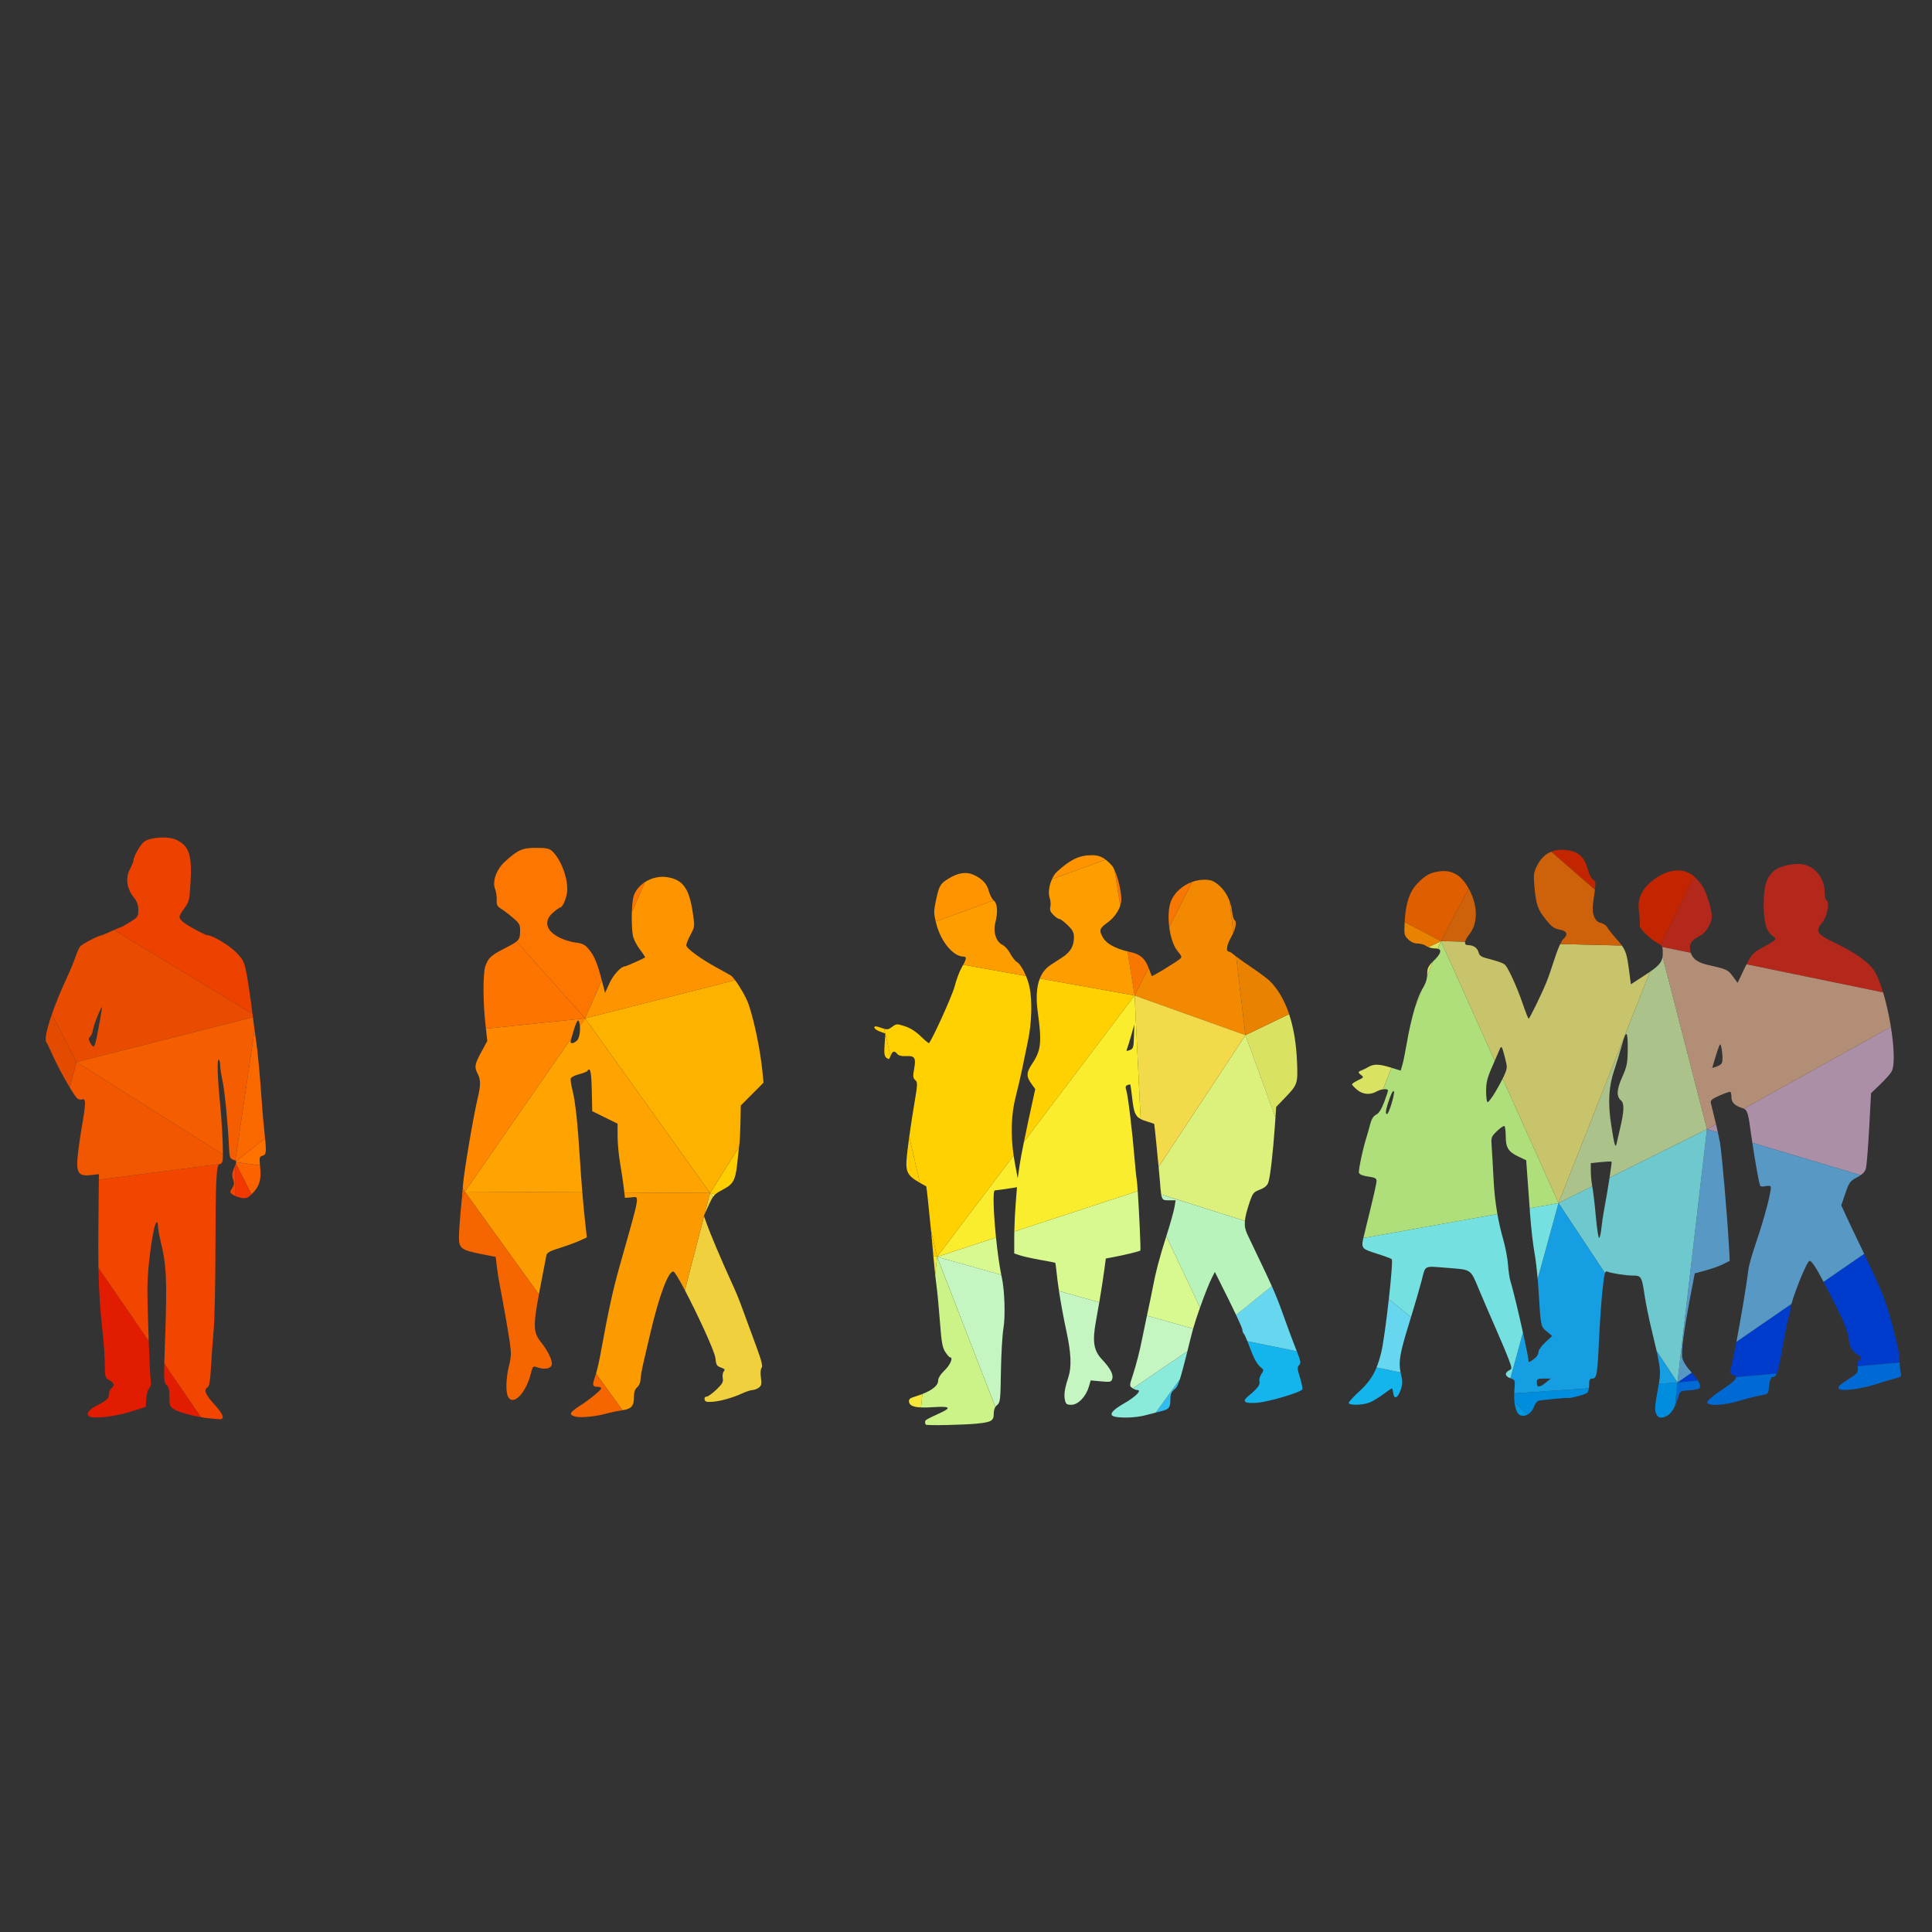 <?xml version="1.0" encoding="UTF-8"?>
<svg version="1.1" viewBox="0 0 800 800" xml:space="preserve" xmlns="http://www.w3.org/2000/svg"><rect x="0" y="0" width="800" height="800" fill="#333333" stroke="none"/><defs><clipPath id="a"><path d="m0 600h600v-600h-600z"/></clipPath></defs><g transform="matrix(1.333 0 0 -1.333 0 800)"><g clip-path="url(#a)"><path d="m524.99 305.11c-0.285 1.993 0.506 3.062 3.273 4.441 1.579 0.788 3.496 3.973 3.496 5.814 0 2.078-1.385 6.827-2.65 9.09-0.593 1.062-1.847 2.557-2.883 3.454l-10.344-21.265c0.213-0.177 0.356-0.375 0.451-0.642l8.872-1.826c-0.095 0.294-0.168 0.604-0.215 0.934" fill="#b4281c"/><path d="m582.24 298.53c-1.668 2.658-5.918 5.703-11.991 8.591-5.961 2.836-6.515 3.703-4.146 6.517 1.503 1.785 2.328 6.209 1.279 6.856-0.313 0.192-0.567 1.244-0.567 2.341 0 4.385-2.836 8.083-6.765 8.821-2.486 0.467-7.022-0.473-8.716-1.807-2.487-1.959-3.422-4.666-3.462-10.042-0.039-5.82 0.692-8.746 2.567-10.215 1.359-1.07 1.365-1.104 0.369-1.847-0.558-0.422-2.043-1.289-3.301-1.936-2.554-1.313-3.397-2.069-4.983-5.198l42.437-8.737c-0.836 2.775-1.767 5.141-2.721 6.656" fill="#b4281c"/><path d="m543.95 247.87c0.119-0.865 0.25-1.775 0.389-2.702l33.655-10.067c0.927 0.645 1.411 1.283 1.631 2.097 0.227 0.839 0.681 6.44 1.004 12.451l0.592 10.925 2.904 2.793c1.599 1.536 3.174 3.321 3.504 3.968 1.01 1.986 0.735 7.699-0.253 13.823l-45.671-25.402c1.173-0.567 1.397-1.711 2.245-7.886" fill="#ab8fa7"/><path d="m533.64 248.37c-0.188 0.846-0.389 1.733-0.587 2.571l-2.802-1.558z" fill="#ab8fa7"/><path d="m527.44 171.28c-0.438 0.722-1.089 1.561-1.934 2.487l-4.445-3.061z" fill="#003ccc"/><path d="m570.43 194.21c2.529-5.038 3.562-7.695 3.806-9.777 0.245-2.088 0.685-3.214 1.608-4.138 0.698-0.697 1.466-1.266 1.709-1.266 0.238 0 0.438-0.342 0.438-0.765 0-0.417-0.248-0.76-0.549-0.76-0.309 0-0.464-0.709-0.39-1.748l13.027 1.174c-2e-3 0.23 2e-3 0.449 0.014 0.647 0.13 2.206-2.775 13.78-4.889 19.487-0.83 2.24-3.447 8.066-5.817 12.957-0.103 0.212-0.206 0.426-0.31 0.641l-12.619-8.688c1.059-2.003 2.359-4.55 3.972-7.764" fill="#003ccc"/><path d="m537.54 174.54c-0.256-0.917-0.093-1.232 0.758-1.458 0.636-0.166 0.977-0.398 0.998-0.735l12.651 1.139c0.49 1.227 0.999 3.762 1.9 8.833 0.745 4.194 1.567 8.145 1.829 8.792 0.259 0.642 0.472 1.631 0.472 2.2 0 0.362 0.128 0.989 0.346 1.789l-17.098-11.774c-0.76-4.009-1.446-7.312-1.856-8.786" fill="#003ccc"/><path d="m577.07 175.6c0.155-1.785 0.011-2.005-2.375-3.558-3.463-2.257-3.883-2.65-3.498-3.276 0.532-0.868 6.597-0.164 11.12 1.278 2.234 0.715 5.051 1.554 6.258 1.868 2.136 0.547 2.181 0.603 1.808 2.185-0.173 0.715-0.288 1.87-0.296 2.825l-13.027-1.174c3e-3 -0.049 7e-3 -0.098 0.01-0.148" fill="#006ad4"/><path d="m520.33 163.46c0.346 0.751 0.667 1.619 0.96 2.603 0.597 2.014 0.624 2.032 3.374 2.2 1.526 0.096 2.967 0.36 3.205 0.586 0.442 0.425 0.276 1.282-0.426 2.435l-6.379-0.574z" fill="#006ad4"/><path d="m534.94 168.47c-2.442-1.616-4.516-3.327-4.61-3.811-0.259-1.341 4.993-1.166 9.912 0.331 2.182 0.659 5.109 1.403 6.507 1.65 2.336 0.411 2.55 0.568 2.68 1.969 0.253 2.781 0.633 3.811 1.404 3.811 0.444 0 0.775 0.222 1.115 1.074l-12.651-1.139c0.043-0.705-1.317-1.873-4.357-3.885" fill="#006ad4"/><path d="m546.77 231.83c0.163-0.259 0.838-0.338 1.504-0.175 0.665 0.169 1.436 0.169 1.709-5e-3 0.611-0.371-1.683-9.293-4.547-17.685-1.119-3.276-2.14-6.817-2.27-7.875-0.618-5.035-2.328-15.163-3.769-22.757l17.098 11.774c1.161 4.255 4.889 13.403 5.632 13.37 0.643-0.029 1.78-1.668 4.337-6.505l12.619 8.688c-2.286 4.726-4.737 9.87-5.558 11.662l-1.558 3.418 1.271 3.715c1.179 3.434 1.449 3.805 3.624 4.964 0.437 0.233 0.812 0.458 1.134 0.683l-33.655 10.067c0.902-6.045 2.126-12.851 2.429-13.339" fill="#5898c4"/><path d="m521.07 170.71 4.445 3.061c-0.072 0.078-0.141 0.154-0.215 0.234-1.351 1.446-2.442 3.185-2.691 4.283-0.435 1.931 0.426 8.432 2.686 20.247l1.156 6.05 3.453 0.946c1.901 0.518 4.346 1.401 5.435 1.952l1.984 1.014-0.275 4.953c-0.527 9.446-2.218 28.847-2.778 31.876-0.142 0.772-0.37 1.867-0.629 3.043l-3.389 1.013z" fill="#5898c4"/><path d="m534.66 269.64c-0.338-0.322-1.103-0.726-1.702-0.907l-1.09-0.327 1.031 3.446c0.565 1.896 1.193 3.629 1.396 3.855 0.199 0.226 0.503-0.917 0.672-2.538 0.208-2.005 0.11-3.135-0.307-3.529m7.868 30.966c-0.27-0.534-0.562-1.134-0.888-1.822l-1.875-3.945-1.5 2.038c-1.528 2.076-1.77 2.184-7.945 3.591-2.875 0.653-4.499 1.82-5.112 3.704l-8.872 1.826c0.15-0.42 0.184-1.01 0.184-1.957 0-0.387-0.018-0.74-0.061-1.07l13.792-53.591 2.802 1.558c-0.125 0.528-0.247 1.036-0.363 1.5-0.56 2.235-1.117 4.526-1.242 5.082-0.179 0.829 0.341 1.267 2.801 2.366 1.664 0.742 3.155 1.22 3.316 1.057 0.16-0.158 0.292-0.912 0.292-1.666 0-1.553 0.962-2.538 3.225-3.282 0.237-0.077 0.443-0.153 0.626-0.242l45.671 25.402c-0.591 3.66-1.436 7.467-2.414 10.714z" fill="#b28e76"/><path d="m530.25 249.38-30.257-15.06c-0.482-3.119-1.162-7.139-1.768-10.335-0.268-1.396-0.619-3.855-0.785-5.46h-3e-3c-0.166-1.609-0.484-2.922-0.709-2.922-0.226 0-0.679 3.03-1.011 6.733-0.332 3.704-0.819 7.83-1.081 9.169-8e-3 0.044-0.017 0.091-0.025 0.137l-10.479-5.217 14.434-21.775c0.179 0.524 0.378 0.623 0.652 0.519 1.507-0.586 5.766-1.25 7.978-1.25 2.646 0 2.827-0.31 3.707-6.355 0.328-2.235 1.284-6.923 2.13-10.413 0.673-2.782 1.198-4.958 1.595-6.728l6.44-9.715z" fill="#6dc9cd"/><path d="m494.81 326.94c-0.543 0.389-1.272 1.846-1.622 3.242-1.026 4.132-3.343 5.882-7.921 5.989-1.247 0.028-2.382-0.169-3.405-0.581l13.58-11.838c0.325 2.638 0.119 2.649-0.632 3.188" fill="#c32500"/><path d="m526 328.1c-2.699 2.167-6.58 2.201-10.262 0.096-5.04-2.882-7.19-6.401-6.647-10.875 0.284-2.364 0.329-3.1 0.275-4.767-0.015-0.524 0.983-1.727 2.246-2.896l0.972-0.847c0.858-0.704 1.747-1.324 2.479-1.678 0.353-0.172 0.621-0.322 0.824-0.492l10.344 21.265c-0.079 0.068-0.156 0.133-0.231 0.194" fill="#c32500"/><path d="m501.5 267.89c0.705 2.07 1.781 5.599 2.389 7.851 1.32 4.898 1.84 4.239 1.736-2.212-0.062-3.697-0.31-4.851-1.738-8.032-1.738-3.878-1.825-5.972-0.3-7.238 0.994-0.822 0.918-3.36-0.247-8.285-0.535-2.275-1.072-4.588-1.191-5.151-0.338-1.593-0.726-0.179-1.683 6.096-1.04 6.839-0.74 11.786 1.034 16.971m-6.893-36.242c-0.25 1.348-0.45 3.447-0.45 4.744v2.442l3.132 0.327c1.723 0.18 3.22 0.241 3.323 0.135 0.084-0.083-0.189-2.16-0.623-4.97l30.257 15.06-13.792 53.591c-0.215-1.669-1.101-2.749-3.931-4.709l-28.395-71.837z" fill="#abc38b"/><path d="m464.31 270.6c0.674 1.551 1.252 2.898 1.446 3.37 0.642 1.564 0.779 1.379 1.739-2.37 0.772-3.006 0.76-3.243-0.231-5.489-0.128-0.289-0.294-0.637-0.483-1.017l17.351-38.668 28.395 71.837c-0.671-0.466-1.452-0.981-2.361-1.565l-3.558-2.291-0.577 4.419c-0.543 4.164-0.895 5.742-2.223 7.607l-19.136 0.469c-0.535-1.117-1.16-2.715-1.678-4.345-0.856-2.697-2.017-6.039-2.582-7.435-1.421-3.529-5.251-11.393-5.557-11.415-0.141-0.012-1.014 2.212-1.943 4.936-1.578 4.627-4.122 10.261-5.262 11.658-0.509 0.623-2.036 1.187-5.874 2.177-1.647 0.422-2.232 0.856-2.474 1.818-0.346 1.385-1.584 2.258-3.213 2.258-0.805 0-1.121 0.373-0.959 1.073l-7.518 0.185z" fill="#c8c46c"/><path d="m472.38 160.46c0.716-0.228 1.492-0.094 2.19 0.306l-4.124 3.928c0.245-2.289 0.946-3.923 1.934-4.234" fill="#0097de"/><path d="m515.31 170.33c-0.11-0.664-0.247-1.39-0.404-2.226-0.819-4.357-0.931-5.899-0.499-6.991 0.606-1.519 1.675-1.739 3.525-0.709 0.883 0.487 1.692 1.527 2.397 3.06l0.734 7.25z" fill="#008dde"/><path d="m470.45 164.69 4.124-3.928c0.815 0.466 1.524 1.292 1.902 2.34 0.339 0.928 0.968 1.785 1.399 1.908 0.993 0.27 8.781 1.012 9.314 0.889 0.671-0.163 5.161 1.047 5.828 1.571 0.233 0.183 0.437 0.737 0.548 1.406l-23.196-1.547c-0.034-0.941-5e-3 -1.831 0.081-2.639" fill="#008dde"/><path d="m514.63 180.42c1.159-5.173 1.225-6.881 0.687-10.099l5.753 0.384z" fill="#169ee2"/><path d="m480.19 170.66c-1.957-1.603-2.795-1.609-2.795-0.016 0 1.154 0.194 1.271 2.159 1.266h2.161zm-2.528 32.213c0.1-1.127 0.185-2.241 0.248-3.269 0.709-11.658 0.67-11.472 2.567-13.053l1.682-1.408-2.127-1.965c-1.171-1.079-2.128-2.419-2.128-2.977 0-0.557-0.402-1.362-0.889-1.778-1.07-0.918-2.161-1.565-2.161-1.283 0 0.737-0.768 4.565-1.763 9.085l-3.901-14.205c6e-3 -2e-3 0.013-6e-3 0.021-9e-3 1.452-0.506 1.466-0.551 1.213-3.736-0.025-0.32-0.042-0.632-0.054-0.941l23.196 1.547c0.054 0.336 0.087 0.701 0.087 1.064 0 1.588 0.186 1.97 0.957 1.97 1.387 0 1.605 1.211 2.081 11.686 0.235 5.167 0.725 12.209 1.085 15.636 0.326 3.085 0.539 4.68 0.792 5.42l-14.434 21.775z" fill="#169ee2"/><path d="m502.09 308.52c-1.263 1.424-2.547 3.057-2.854 3.631-0.308 0.568-1.223 1.171-2.037 1.334-1.821 0.366-2.794 2.831-2.35 5.955 0.275 1.928 0.473 3.304 0.596 4.304l-13.58 11.838c-1.844-0.742-3.32-2.188-4.386-4.327-1.056-2.116-1.148-2.809-0.847-6.299 0.501-5.769 1.044-7.368 3.557-10.452 1.855-2.28 2.634-2.843 4.306-3.124 2.319-0.394 2.71-1.531 1.05-3.034-0.217-0.195-0.525-0.72-0.874-1.447l19.136-0.469c-0.447 0.628-1.004 1.288-1.717 2.09" fill="#ce620a"/><path d="m455.13 307.63c0.133 0.579 0.59 1.379 1.375 2.382 2.694 3.441 2.549 9.056-0.265 14.11l-8.628-16.307z" fill="#ce620a"/><path d="m512.58 308.81-0.972 0.847c0.312-0.288 0.64-0.574 0.972-0.847" fill="#ce620a"/><path d="m432.07 268.52c-3.641 1.136-5.316 1.181-7.008 0.185-0.698-0.41-1.671-0.894-2.159-1.069-1.114-0.404-1.117-0.687-0.01-1.497 0.794-0.58 0.694-0.732-1.017-1.548-1.041-0.495-1.893-1.069-1.893-1.272 0-0.202 0.703-0.957 1.561-1.682 1.762-1.487 4.064-1.695 6.06-0.552 0.615 0.352 1.366 0.586 2.018 0.684l2.617 6.698z" fill="#dae262"/><path d="m439.48 287.01 2.237 5.723c-0.719-1.223-1.49-3.221-2.237-5.723" fill="#dae262"/><path d="m443.35 297.56c0-0.257-0.014-0.51-0.04-0.761l1.828 4.679c-1.527-1.522-1.788-2.141-1.788-3.918" fill="#dae262"/><path d="m443.71 305.94c0.598-0.238 1.375-0.402 2.018-0.402 0.382 0 0.697-0.036 0.948-0.105l0.93 2.382z" fill="#dae262"/><path d="m396.2 253 0.233 3.297 2.534 2.639c4.163 4.334 4.211 4.469 3.937 11.342-0.222 5.645-1.056 10.631-2.461 14.84l-13.564-6.525z" fill="#dae262"/><path d="m475.32 222.72c0.293-4.046 0.899-9.31 1.343-11.685 0.328-1.751 0.716-5.006 0.993-8.162l6.472 23.559-8.96-1.604c0.053-0.728 0.103-1.437 0.152-2.108" fill="#74e0e0"/><path d="m469.17 202.31c-0.284 0.934-0.61 3.18-0.726 4.993-0.113 1.812-0.768 5.28-1.452 7.706-0.769 2.712-1.38 5.343-1.853 8.019l-41.633-7.451c-0.787-3.42-0.245-3.437 4.671-5.015 2.056-0.659 3.917-1.363 4.138-1.554 0.298-0.262-0.186-6.049-0.9-12.461l6.895-5.561c1.292 4.233 2.667 8.958 3.244 11.155 1.367 5.217 0.423 4.751 8.397 4.132 7.128-0.552 6.825-0.343 9.36-6.428 1.221-2.927 3.581-8.415 5.244-12.186s3.511-8.168 4.106-9.771c1.075-2.888 1.075-2.911 0.078-3.446-1.436-0.767-1.239-1.836 0.444-2.428l3.901 14.205c-1.329 6.034-3.063 13.301-3.914 16.091" fill="#74e0e0"/><path d="m430.81 254.07c-0.445 0.153-0.4 0.878 0.183 2.843 0.856 2.894 1.652 4.621 1.981 4.289 0.485-0.484-1.592-7.322-2.164-7.132m33.125-19.926c-0.166 3.356-0.412 7.617-0.541 9.468-0.239 3.332-0.222 3.383 1.632 5.185 1.031 0.996 2.061 1.699 2.291 1.553 0.234-0.141 0.422-1.565 0.422-3.164 0-3.551 0.806-4.834 3.986-6.336l2.367-1.122 0.348-4.823c0.16-2.214 0.465-6.402 0.732-10.084l8.96 1.604-17.351 38.668c-0.653-1.316-1.599-3.046-2.377-4.324-1.002-1.65-2.031-3-2.293-3-0.258 0-0.47 1.519-0.47 3.366 0 2.746 0.332 4.126 1.809 7.497 0.29 0.66 0.583 1.331 0.86 1.967l-16.698 37.212-0.93-2.382c1.28-0.356 0.847-1.611-1.299-3.707-0.086-0.083-0.165-0.162-0.244-0.241l-1.828-4.679c-0.131-1.248-0.596-2.45-1.502-3.922-0.03-0.047-0.059-0.099-0.088-0.149l-2.237-5.723c-0.932-3.122-1.827-7.029-2.536-11.199-0.428-2.511-1.015-5.398-1.311-6.406l-0.532-1.835-2.868 0.893-2.617-6.698c0.851 0.127 1.536 0.019 1.536-0.37 0-0.248-0.538-1.879-1.196-3.63-0.808-2.15-1.61-3.406-2.468-3.855-0.892-0.463-1.461-1.391-1.9-3.097-0.346-1.339-0.814-3.011-1.041-3.709-1.168-3.608-2.659-10.638-2.401-11.313 0.183-0.478 1.29-0.912 2.873-1.126 2.049-0.281 2.579-0.552 2.579-1.306 0-0.873-0.71-3.973-3.639-15.918-0.176-0.717-0.33-1.331-0.452-1.863l41.633 7.451c-0.625 3.528-1.014 7.136-1.209 11.117" fill="#afdf7b"/><path d="m390.45 164.4c3.688 0.276 13.74 3.259 14.094 4.182 0.125 0.32-0.21 1.976-0.742 3.687-0.836 2.685-0.869 3.204-0.245 3.828 0.597 0.597 0.514 1.213-0.716 4.304l-15.36 3.128c0.143-0.361 0.291-0.742 0.431-1.128 1.52-4.137 2.538-6.05 3.73-6.991 0.978-0.776 0.984-0.872 0.157-2.14-0.479-0.725-0.732-1.75-0.563-2.279 0.306-0.968-0.596-2.144-3.493-4.542-0.592-0.491-0.942-0.892-1.05-1.208l0.323-0.658c0.535-0.255 1.673-0.312 3.434-0.183" fill="#14b4ec"/><path d="m422.15 167.85c-1.753-1.605-3.19-3.181-3.19-3.497 0-0.753 3.897-0.753 6.149 0 0.951 0.316 2.918 1.459 4.373 2.54 1.456 1.08 2.756 1.963 2.888 1.963s0.315-0.63 0.402-1.394c0.246-2.123 1.441-1.672 2.299 0.866 0.645 1.908 0.667 2.69 0.13 4.925-0.047 0.197-0.09 0.39-0.129 0.582l-7.469 1.521c-1.208-2.957-2.818-5.092-5.453-7.506" fill="#14b4ec"/><path d="m456.24 324.12c-0.209 0.378-0.432 0.752-0.673 1.122-2.183 3.371-4.874 4.711-8.47 4.221-2.955-0.405-4.391-1.215-6.947-3.922-2.307-2.45-3.472-5.973-3.782-11.456-8e-3 -0.125-0.013-0.247-0.021-0.365l11.265-5.907z" fill="#df5e00"/><path d="m402.66 180.84c-0.889 2.212-2.589 6.766-3.776 10.12-1.4 3.944-2.283 6.261-3.819 9.687l-11.085-8.978c1.166-2.478 1.943-4.272 1.944-4.548 3e-3 -0.433 0.205-1.002 0.45-1.272 0.186-0.202 0.633-1.152 1.1-2.316l15.36-3.128c-0.056 0.14-0.113 0.284-0.174 0.435" fill="#67d7ef"/><path d="m429.06 180.04c-0.443-1.802-0.911-3.326-1.462-4.679l7.469-1.521c-0.691 3.35-0.172 6.131 2.687 15.348 0.181 0.584 0.367 1.187 0.554 1.801l-6.895 5.561c-0.74-6.656-1.73-13.986-2.353-16.51" fill="#67d7ef"/><path d="m400.45 285.12c-1.414 4.241-3.407 7.69-5.936 10.225-0.729 0.732-3.257 2.622-5.613 4.211-1.901 1.275-3.874 2.669-4.912 3.461l2.897-24.422z" fill="#e88200"/><path d="m383.46 314.38c-0.239 0.147-0.571 1.362-0.735 2.697-0.135 1.105-0.406 2.181-0.788 3.195l1.172-9.889c0.883 1.992 1.048 3.566 0.351 3.997" fill="#e88200"/><path d="m436.34 313.72c-0.214-3.866-0.135-4.14 1.077-5.353 0.864-0.862 1.877-1.312 2.983-1.323 0.92-0.011 2.119-0.349 2.659-0.76 0.165-0.124 0.39-0.242 0.65-0.346l3.896 1.875z" fill="#e88200"/><path d="m388.07 226.37c1.062 3.169 1.284 3.462 3.26 4.217 1.444 0.551 2.287 1.249 2.639 2.184 0.581 1.542 1.461 9.128 2.069 17.786l0.171 2.45-9.321 25.593-26.978-40.913c0.172-1.823 0.313-3.382 0.386-4.303 0.157-2.014 0.262-3.36 0.413-4.263l26.006-8.242c0.126 1.423 0.57 3.145 1.355 5.491" fill="#dcf07c"/><path d="m387.01 164.58-0.323 0.658c-0.098-0.29 8e-3 -0.508 0.323-0.658" fill="#31bded"/><path d="m360.77 161.79c2.417 0.619 2.789 1.109 2.796 3.743 6e-3 1.52 0.319 2.269 1.267 3.045 0.61 0.504 1.016 1.05 1.686 3.151l-7.522-10.39c0.7 0.18 1.33 0.34 1.773 0.451" fill="#31bded"/><path d="m353.28 168.35c1.56 0-0.562-2.133-4.184-4.199-3.721-2.123-4.765-3.569-2.916-4.042 2.092-0.535 6.698-0.348 9.527 0.383 1.008 0.261 2.236 0.577 3.296 0.849l7.522 10.39c0.531 1.666 1.23 4.309 2.329 8.682l-16.943-11.55c0.469-0.295 1.044-0.513 1.369-0.513" fill="#8bebdb"/><path d="m386.88 278.6-2.897 24.422c-0.247 0.189-0.443 0.345-0.57 0.455-0.658 0.568-1.364 1.042-1.573 1.042-1.089 0-0.859 1.93 0.52 4.379 0.29 0.513 0.54 1.011 0.75 1.485l-1.172 9.889c-0.757 2.012-1.963 3.778-3.484 5.028-1.542 1.272-2.367 1.57-4.345 1.57-1.298 0-2.593-0.244-3.815-0.684l-7.089-14.012c0.378-2.957 1.257-5.804 2.492-7.34 1.545-1.925 1.565-2.015 0.624-2.713-1.975-1.47-8.381-5.348-8.521-5.167-0.077 0.106-0.532 1.24-1.012 2.536l-4.34-8.578z" fill="#f38900"/><path d="m391.16 208.99c-1.536 3.214-3.224 6.761-3.751 7.875-0.592 1.258-0.833 2.455-0.694 4.01l-26.006 8.242c0.311-1.853 0.822-1.834 2.418-1.834h2.065l-0.36-2.16c-0.196-1.186-1.334-5.226-2.526-8.988l10.468-22.166c1.362 3.857 2.888 7.744 3.809 9.522l0.799 1.543 4.272-8.561c0.86-1.724 1.662-3.379 2.334-4.808l11.085 8.978c-0.956 2.131-2.165 4.693-3.913 8.347" fill="#b7f3bb"/><path d="m356.79 299.49c-8e-3 0.022-0.016 0.043-0.024 0.064-1.08 2.922-2.614 4.21-5.805 4.898-0.24 0.05-0.474 0.105-0.706 0.16l2.195-13.7z" fill="#f77700"/><path d="m348.33 320.74c0 2.58-1.035 6.786-2.127 9.162l1.778-11.102c0.225 0.67 0.349 1.328 0.349 1.94" fill="#f77700"/><path d="m363.79 320.33c-0.83-1.967-0.97-5.119-0.581-8.155l7.089 14.012c-2.9-1.044-5.386-3.196-6.508-5.857" fill="#f77700"/><path d="m352.45 290.91 1.864-38.361c0.58-0.309 1.311-0.566 2.245-0.846 1.062-0.321 1.955-0.625 1.98-0.686 0.074-0.165 0.855-7.911 1.365-13.332l26.978 40.913z" fill="#f2da4a"/><path d="m315.06 215.6v-4.824l1.88-0.614c1.032-0.337 3.864-0.963 6.294-1.391 2.429-0.42 4.481-0.833 4.561-0.911 0.078-0.079 0.264-1.401 0.413-2.932 0.156-1.604 0.421-3.607 0.76-5.817l12.51-3.508c0.668 3.971 1.288 7.966 1.631 10.58l0.404 3.034 2.284 0.416c2.899 0.529 8.213 1.812 8.437 2.038 0.181 0.18-0.388 12.293-0.808 18.497l-38.34-12.571c-0.018-0.735-0.026-1.415-0.026-1.997" fill="#d8f890"/><path d="m362.29 216.11c-2.198-6.923-3.305-11.145-4.264-16.261-0.29-1.536-1-4.964-1.579-7.621-0.054-0.252-0.111-0.513-0.168-0.775l14.352-4.025c0.533 1.846 1.304 4.189 2.136 6.546l-10.468 22.166z" fill="#d8f890"/><path d="m311.03 204.14c-0.621 3.038-1.201 7.342-1.632 11.588l-18.295-6z" fill="#d8f890"/><path d="m309.2 163.07c0.149 0.239 0.326 0.449 0.541 0.624 0.965 0.788 1.046 1.498 1.184 10.498 0.085 5.308 0.429 11.252 0.766 13.21 0.656 3.778 0.397 11.967-0.503 16.003-0.053 0.237-0.106 0.485-0.158 0.741l-19.927 5.588z" fill="#c5f5c1"/><path d="m331.29 186.51c1.452-6.726 1.627-11.009 0.574-14.206-1.132-3.446-1.424-5.365-1.064-7.007 0.29-1.319 0.562-1.527 2.021-1.527 2.06 0 4.48 2.495 5.398 5.556l0.602 2.015 3.175-0.292c2.903-0.276 3.202-0.208 3.51 0.76 0.429 1.35-0.609 3.315-3.198 6.067-2.578 2.741-3.026 5.556-1.874 11.81 0.336 1.838 0.693 3.875 1.036 5.917l-12.51 3.508c0.601-3.912 1.437-8.47 2.33-12.601" fill="#c5f5c1"/><path d="m354.91 184.86c-0.757-3.973-2.006-8.865-3.109-12.168-0.965-2.887-0.968-3.057-0.11-3.682 0.067-0.049 0.138-0.098 0.212-0.145l16.943 11.55c0.398 1.583 0.848 3.392 1.364 5.465 0.113 0.459 0.257 0.981 0.421 1.549l-14.352 4.025c-0.537-2.492-1.126-5.325-1.369-6.594" fill="#c5f5c1"/><path d="m323.01 296.2c-1.038-2.627-1.24-6.133-0.625-10.587 1.275-9.218 1.003-11.729-1.71-15.822-1.934-2.909-1.954-4.035-0.108-6.552l1.019-1.389-2.133-9.788c-0.475-2.184-0.96-4.508-1.389-6.648l34.388 45.5z" fill="#ffd100"/><path d="m314.87 241.19c-0.951 6.475-0.749 12.819 0.603 18.11 0.677 2.651 1.587 6.54 2.014 8.634 0.431 2.094 1.258 6.101 1.841 8.9 1.173 5.634 1.374 12.434 0.489 16.609-0.25 1.179-0.641 2.402-1.104 3.528l-19.499 3.501c-0.126-0.228-0.264-0.47-0.42-0.736-0.697-1.193-1.702-3.861-2.233-5.932-0.727-2.843-6.812-16.312-7.988-17.685-0.093-0.108-1.238 0.837-2.541 2.105-1.522 1.48-3.293 2.605-4.948 3.14-2.477 0.8-2.628 0.788-3.957-0.191-1.021-0.758-1.391-0.921-2.466-0.615l0.337-1.45 0.032-0.012-7e-3 -0.101 1.604-6.908c0.015 0.037 0.029 0.073 0.044 0.113 0.574 1.509 1.141 1.661 2.066 0.547 0.416-0.501 1.35-0.738 2.606-0.665 2.802 0.17 3.251-0.489 2.637-3.878-0.434-2.391-0.386-2.921 0.332-3.568 0.78-0.709 0.757-1.243-0.318-7.497-0.474-2.766-1.086-6.781-1.548-10.122l3.317-14.295c0.579-0.334 1.23-0.696 1.96-1.099 0.099-0.055 0.841-7.058 1.488-13.754l1.888-8.133z" fill="#ffd100"/><path d="m352.25 278.15c-0.099-3.432-0.211-3.793-1.309-4.198-1.027-0.377-1.145-0.309-0.825 0.45 0.206 0.496 0.797 2.381 1.309 4.2l0.935 3.303zm-34.187-32.741c-0.629-3.134-1.14-5.874-1.333-7.205l-0.59-4.063-0.904 4.829c-0.138 0.739-0.258 1.478-0.366 2.215l-23.771-31.454 18.295 6c-0.75 7.379-1.054 14.58-0.358 14.638 0.718 0.057 2.988 0.371 4.987 0.687l1.891 0.303-0.431-5.464c-0.184-2.352-0.342-5.685-0.403-8.298l38.34 12.571c-0.117 1.732-0.223 3.004-0.298 3.427-0.151 0.85-0.47 3.951-0.712 6.889-0.678 8.257-2.025 19.424-2.529 20.927-0.35 1.059-0.274 1.43 0.343 1.666 0.436 0.169 0.841 0.242 0.898 0.163 0.059-0.072 0.346-2.178 0.636-4.666 0.442-3.751 0.843-5.114 2.557-6.026l-1.864 38.361z" fill="#f9ed2d"/><path d="m315.87 301.34c-0.574 0.344-1.505 1.532-2.069 2.635-0.562 1.103-1.655 2.308-2.425 2.679-1.944 0.935-2.919 3.974-2.192 6.85 0.843 3.36 0.677 5.91-0.454 6.879-0.027 0.023-0.054 0.049-0.082 0.077l-17.984-6.549c0.054-0.221 0.112-0.454 0.176-0.705 1.409-5.556 5.276-10.211 8.479-10.211 0.943 0 0.942-0.623-0.104-2.523l19.499-3.501c-0.853 2.079-1.947 3.829-2.844 4.369" fill="#fd9d00"/><path d="m350.26 304.61c-3.746 0.898-6.468 2.371-7.504 4.078-1.467 2.398-1.298 3.062 1.238 4.846 1.847 1.299 3.344 3.333 3.993 5.265l-1.778 11.102c-0.292 0.635-0.588 1.141-0.869 1.448-0.682 0.741-1.295 1.324-1.893 1.776l-16.672-6.071c-0.865-1.916-1.232-4.3-0.713-5.786 0.293-0.839 0.387-2.1 0.213-2.803-0.239-0.946 0-1.588 0.94-2.527 0.692-0.693 1.531-1.261 1.861-1.261 0.329 0 1.48-0.862 2.561-1.909 1.6-1.554 1.964-2.262 1.964-3.832 3e-3 -2.602-1.061-4.486-3.395-6.023-1.066-0.699-2.783-1.825-3.815-2.494-1.534-0.997-2.658-2.398-3.378-4.223l29.442-5.286z" fill="#fd9d00"/><path d="m307.19 323.28c-0.642 2.382-2.01 3.856-4.75 5.112-2.338 1.069-4.903 0.659-7.962-1.272-2.44-1.538-2.804-2.196-3.764-6.795-0.64-3.065-0.68-3.823-0.048-6.42l17.984 6.549c-0.529 0.52-1.171 1.751-1.46 2.826" fill="#ff9300"/><path d="m339.15 334.49c-3.862 0-6.614-1.306-10.816-5.134-0.609-0.554-1.145-1.374-1.563-2.302l16.672 6.071c-1.325 1.004-2.57 1.365-4.293 1.365" fill="#ff9300"/><path d="m290.5 204.16c0.141-1.275 0.276-2.4 0.384-3.162 0.267-1.892 0.757-6.985 1.083-11.313 0.495-6.541 0.779-8.157 1.677-9.524 0.594-0.907 1.253-1.649 1.464-1.649 1.072-0.012 0.14-2.275-1.653-4.014-1.322-1.284-2.031-2.42-2.031-3.265 0-1.416-1.723-2.849-4.883-4.105l-0.446-4.179c1.054-0.048 2.353-0.015 3.933 0.089 5.088 0.338 5.64-0.151 2.031-1.807-4.386-2.015-4.699-2.201-4.699-2.797 0-0.327 0.107-0.699 0.239-0.827 0.33-0.333 11.792-0.102 15.915 0.321 4.478 0.455 5.184 0.878 5.184 3.111 0 0.829 0.168 1.502 0.495 2.027l-18.097 46.664z" fill="#cbf387"/><path d="m274.79 275.66c-0.198-2.748-0.082-3.575 0.568-4.115 0.679-0.56 0.869-0.497 1.273 0.539l-1.604 6.908z" fill="#ffce00"/><path d="m222.17 229.11c0.555 0.515 1.261 0.93 2.358 1.505 3.473 1.819 3.98 2.87 4.647 9.631 0.118 1.191 0.27 2.57 0.393 3.573l-9-14.258z" fill="#ffce00"/><path d="m273.68 280.88c-1.61 0.569-2.069 0.586-2.069 0.091 0-0.35 0.771-0.918 1.711-1.255l1.676-0.608-0.337 1.45c-0.275 0.079-0.592 0.185-0.981 0.322" fill="#ffce00"/><path d="m289.21 217.86c0.271-2.804 0.524-5.555 0.708-7.719 2e-3 -0.027 5e-3 -0.055 6e-3 -0.083l1.174-0.331z" fill="#ffce00"/><path d="m282.04 243.92c-0.925-7.502-0.947-8.503 3.724-11.206l-3.317 14.295c-0.157-1.132-0.297-2.187-0.407-3.089" fill="#ffce00"/><path d="m222.22 178.33c0.217-2.167 0.425-2.527 1.719-2.978 1.174-0.411 1.355-0.653 0.887-1.214-0.323-0.39-0.464-1.334-0.315-2.107 0.223-1.159-0.113-1.762-1.981-3.556-1.238-1.189-2.606-2.163-3.043-2.163-0.481 0-0.72-0.342-0.611-0.888 0.147-0.715 0.615-0.857 2.452-0.721 2.565 0.19 6.355 1.273 9.417 2.69 1.137 0.524 2.507 0.963 3.048 0.968 0.54 0.012 1.415 0.344 1.945 0.744 0.799 0.608 0.906 1.131 0.633 3.107-0.197 1.44-0.11 2.639 0.222 3.039 0.406 0.49-6e-3 2.161-1.573 6.405-1.166 3.158-2.916 7.914-3.886 10.571-1.867 5.1-2.264 6.063-4.495 10.925-2.351 5.122-6.136 14.083-7.084 16.774l-0.855 2.421-5.949-22.99c3.82-7.262 9.264-18.972 9.469-21.027" fill="#f0d03c"/><path d="m218.84 222.89 1.321 2.915c0.535 1.177 0.923 1.962 1.357 2.563l-0.952 1.194z" fill="#f0d03c"/><path d="m221.52 228.36c0.2 0.281 0.412 0.522 0.65 0.743l-1.602 0.451z" fill="#f6e63a"/><path d="m289.93 210.06c0.158-1.855 0.374-4.039 0.578-5.901l0.596 5.57z" fill="#f6e63a"/><path d="m284.16 166.3c-1.531-0.467-1.902-0.811-1.779-1.65 0.156-1.05 1.267-1.589 3.72-1.698l0.446 4.179c-0.721-0.287-1.519-0.565-2.387-0.831" fill="#f6e63a"/><path d="m220.56 229.56 9 14.258c0.05 0.411 0.095 0.759 0.13 1.003 0.124 0.838 0.271 3.861 0.326 6.721l0.102 5.201 3.532 3.545 3.532 3.547-0.343 3.449c-0.656 6.592-2.435 15.294-4.241 20.726-0.691 2.076-2.711 5.614-4.241 7.655l-46.612-11.849z" fill="#feb200"/><path d="m228.36 295.66c-0.552 0.735-1.041 1.278-1.38 1.486-0.456 0.282-2.38 1.356-4.281 2.392-5.056 2.758-9.518 6.023-9.518 6.962 0 0.451 0.6 1.948 1.338 3.327 1.322 2.488 1.328 2.55 0.68 6.857-1.142 7.57-3.107 10.26-8.023 10.997-2.373 0.358-4.852-0.27-6.822-1.535l-4.075-9.274c-0.093-2.682 6e-3 -5.683 0.328-7.394 0.195-1.041 1.163-2.949 2.148-4.238 0.988-1.295 1.72-2.42 1.633-2.505-0.293-0.281-5.933-2.791-6.277-2.791-1.204 0-3.616-2.624-4.79-5.208l-1.365-3.005-1.017 3.889-5.191-11.809z" fill="#fe9400"/><path d="m193.94 229.7 0.188-1.651 1.906 0.146c2.75 0.213 3.047 1.997-3.662-21.744-1.981-7.013-3.425-13.666-5.873-27.074-0.381-2.092-0.942-4.53-1.349-5.917l8.211-11.386c2.833 0.467 3.562 1.325 3.562 4.025 0 1.627 0.282 2.5 1.016 3.129 0.569 0.485 1.016 1.498 1.016 2.297 0 0.787 0.467 3.422 1.041 5.859s1.498 6.373 2.054 8.748c2.705 11.533 5.511 19.053 7.107 19.053 0.37 0 1.804-2.427 3.592-5.828l5.949 22.99-0.045 0.129 0.184 0.407 1.726 6.672z" fill="#fb9b00"/><path d="m167.4 198.07c0.084 0.45 0.171 0.914 0.262 1.398 1.019 5.381 1.957 10.238 2.08 10.795 0.172 0.766 1.21 1.323 4.176 2.24 2.171 0.676 4.945 1.684 6.164 2.247l2.217 1.018-0.295 2.584c-0.415 3.669-0.79 7.495-1.119 11.422l-36.493 0.2z" fill="#fb9b00"/><path d="m181.75 283.81-1.6-2.307c0.154-1.685-0.214-3.959-0.921-4.599-1.222-1.109-2.258-1.081-1.937 0.044 0.073 0.257 0.143 0.502 0.212 0.741l-33.107-47.718 36.493-0.2c-0.274 3.259-0.516 6.589-0.724 9.961-0.704 11.415-1.447 18.311-2.344 21.784-0.426 1.642-0.654 3.292-0.51 3.669 0.146 0.377 1.306 0.952 2.581 1.272 1.272 0.321 2.437 0.783 2.589 1.03 0.855 1.379 1.216-0.247 1.345-6.034l0.141-6.478 3.937-1.942 3.938-1.942 2e-3 -3.901c3e-3 -2.143 0.361-5.961 0.8-8.477 0.436-2.51 0.951-5.944 1.139-7.62l0.158-1.394 26.623-0.145z" fill="#ffa300"/><path d="m196.86 321.89c-0.306-0.902-0.504-2.857-0.577-5.018l4.075 9.274c-1.631-1.047-2.915-2.53-3.498-4.256" fill="#fd7700"/><path d="m186.94 295.62-0.331 1.262c-0.897 3.422-1.885 5.898-2.949 7.379-1.739 2.42-2.333 2.785-5.029 3.124-0.976 0.123-2.691 0.596-3.811 1.058-5.063 2.071-6.276 5.364-3.031 8.212 0.988 0.867 1.962 1.575 2.165 1.575 0.714 0 1.82 2.314 2.161 4.526 0.599 3.867-1.734 10.419-4.655 13.058-0.85 0.772-1.849 0.964-4.99 0.964-4.177 0-5.564-0.609-9.554-4.217-2.691-2.431-4.064-6.208-3.116-8.578 0.315-0.788 0.535-2.285 0.49-3.332-0.073-1.587 0.148-2.043 1.365-2.792 0.799-0.495 2.468-1.767 3.706-2.831 2.077-1.79 2.246-2.116 2.198-4.272-0.032-1.509-0.131-2.251-1.108-3.069l21.298-23.876z" fill="#fd7700"/><path d="m184.95 172.83c-1.022-2.898-0.935-3.468 0.54-3.468 0.698 0 1.27-0.202 1.27-0.45 0-0.546-3.527-3.45-6.606-5.437-3.357-2.162-3.605-2.831-1.269-3.416v4e-3c1.508-0.377 6.253 0.085 9.143 0.896 1.399 0.388 3.639 0.866 4.979 1.058 0.122 0.018 0.239 0.037 0.353 0.056l-8.211 11.386c-0.071-0.243-0.139-0.458-0.199-0.629" fill="#f56500"/><path d="m143.44 227.6c-0.136-1.54-0.28-3.112-0.401-4.378-0.253-2.652-0.464-6.023-0.472-7.481-0.018-3.354 0.771-3.939 6.937-5.156l4.481-0.878 0.317-2.769c0.175-1.52 0.563-4.024 0.861-5.561 1.126-5.809 2.674-14.623 3.217-18.327 0.47-3.214 0.428-4.385-0.264-7.144-0.94-3.754-1.081-8.172-0.301-9.624 1.604-2.994 5.547 1.041 7.119 7.289 0.567 2.252 0.62 2.296 2.021 1.813 2.258-0.788 4.278-0.365 4.464 0.929 0.186 1.316-1.247 4.254-3.385 6.934-2.338 2.936-2.48 4.861-0.634 14.824l-23.008 31.904z" fill="#f56500"/><path d="m177.5 277.69c1.278 4.442 1.892 5.901 2.23 5.362 0.223-0.348 0.357-0.906 0.416-1.548l1.6 2.307-30.8-3.197 0.425-3.828-1.869-3.455c-2.077-3.85-2.207-4.633-1.109-6.737 0.96-1.841 0.963-3.637 0.011-7.521-1.272-5.201-4.238-22.661-4.578-26.961-0.021-0.253-0.043-0.532-0.067-0.826l0.634-1.314z" fill="#f80"/><path d="m160.45 307.69c-0.751-0.627-2.019-1.298-4.174-2.397-3.721-1.891-4.687-2.819-5.517-5.296-0.751-2.234-0.743-10.999 0.017-17.831l0.172-1.549 30.8 3.197z" fill="#fd7400"/><path d="m73.373 239.11 7.382-0.949c-0.235 2.508-0.118 2.737 0.787 2.975 1.083 0.283 1.256 0.877 0.8 5.406l-9.006-7.143c0.038-0.077 0.05-0.17 0.037-0.289" fill="#ff7200"/><path d="m143.76 231.29c-0.032-0.38-0.066-0.788-0.103-1.219l0.737-0.095z" fill="#ff7200"/><path d="m73.266 238.69 4.844-9.544c2.431 2.341 3.107 4.401 2.718 8.279-0.027 0.267-0.051 0.512-0.073 0.74l-7.382 0.949c-0.013-0.114-0.049-0.252-0.107-0.424" fill="#fc6300"/><path d="m144.4 229.98-0.737 0.095c-0.066-0.776-0.139-1.618-0.215-2.47z" fill="#fc6300"/><path d="m73.025 238.06-0.021-9.4c0.577-0.259 1.3-0.496 1.913-0.609 1.422-0.271 1.959-0.091 3.153 1.052 0.013 0.013 0.026 0.027 0.04 0.04l-4.844 9.544c-0.058-0.172-0.139-0.378-0.241-0.627" fill="#f23700"/><path d="m73.336 239.4 9.006 7.143c-0.061 0.618-0.135 1.308-0.219 2.08-0.26 2.375-0.608 6.378-0.78 8.894-0.54 8.06-1.289 16.171-1.784 19.306-0.114 0.73-0.286 1.944-0.48 3.369l-5.982-40.569c0.116-0.063 0.195-0.133 0.239-0.223" fill="#fa6800"/><path d="m51.717 169.94c0.692-0.531 0.908-1.414 0.908-3.694 0-2.814 0.096-3.051 1.604-3.968 1.279-0.779 4.947-1.798 8.237-2.364l-11.427 16.639c-0.138-5.513 0.035-6.12 0.678-6.613" fill="#e21c00"/><path d="m31.915 185.88c0.343-3.074 0.636-7.413 0.65-9.643 0.022-3.872 0.084-4.086 1.404-4.829 1.556-0.867 1.739-1.621 0.619-2.55-0.419-0.349-0.76-1.149-0.76-1.779 0-1.322-0.647-1.941-3.625-3.467-2.623-1.345-3.579-2.673-2.474-3.433 1.248-0.861 8.001-0.084 12.958 1.486l4.573 1.446 0.158 2.489c0.09 1.367 0.515 2.882 0.951 3.359 0.473 0.524 0.673 1.34 0.499 2.038-0.165 0.66-0.44 6.298-0.671 12.606l-15.608 22.726c0.128-7.675 0.521-13.272 1.326-20.449" fill="#e21c00"/><path d="m30.575 219.54c-0.048-5.189-0.048-9.449 0.014-13.21l15.608-22.726c-0.235 6.393-0.422 13.475-0.399 16.759 0.044 6.749 1.843 19.497 2.837 20.111 0.239 0.152 0.436-0.337 0.436-1.08 0-0.749 0.312-2.646 0.695-4.228 1.999-8.235 2.179-12.045 1.497-31.571-0.104-2.968-0.18-5.26-0.224-7.041l11.427-16.639c0.918-0.159 1.808-0.281 2.607-0.354 1.12-0.102 2.44-0.22 2.939-0.271 1.961-0.185 1.463 1.469-1.36 4.521-2.848 3.073-3.467 4.637-2.145 5.403 0.498 0.292 0.794 2.032 1.011 5.994 0.171 3.08 0.552 8.336 0.847 11.692 0.296 3.348 0.546 14.442 0.554 24.641 0.017 21.261 0.279 26.928 1.245 26.928 0.106 0 0.217 0.041 0.327 0.106l-37.786-4.888z" fill="#f24600"/><path d="m72.667 237.2c-0.609-1.451-0.671-2.245-0.268-3.399 0.414-1.188 0.349-1.774-0.295-2.758-0.766-1.171-0.758-1.301 0.14-1.959 0.184-0.136 0.452-0.281 0.76-0.42l0.021 9.4c-0.099-0.244-0.219-0.528-0.358-0.864" fill="#f24600"/><path d="m27.969 278.08c0.368 0.304 0.78 1.288 0.918 2.188 0.134 0.896 0.849 3.001 1.59 4.678 1.272 2.894 1.325 2.945 1.038 1.02-0.166-1.121-0.653-3.862-1.081-6.096-1.008-5.246-1.241-5.641-2.29-3.817-0.69 1.205-0.721 1.57-0.175 2.027m-4.19-7.835 54.781 13.899c-0.046 0.358-0.09 0.714-0.135 1.067l-43.013 26.042c-0.279-0.123-0.572-0.255-0.872-0.392-1.525-0.698-2.898-1.272-3.047-1.272-0.836 0-6.094-2.747-6.632-3.468-0.348-0.466-0.998-1.952-1.446-3.297-0.444-1.346-1.576-4.093-2.513-6.097-1.956-4.195-3.609-8.256-4.786-11.642z" fill="#e94c00"/><path d="m78.3 286.22c-0.427 3.495-1.154 8.398-1.609 10.896-0.774 4.216-1.002 4.718-3.175 7.043-1.989 2.128-7.427 5.431-8.935 5.431-0.793 0-6.651 3.169-7.762 4.204-1.472 1.357-1.453 1.554 0.447 4.2 1.498 2.083 1.61 2.561 1.931 8.211 0.481 8.46-0.507 11.292-4.591 13.132-2.459 1.109-7.95 0.755-9.815-0.641-1.203-0.89-3.344-4.66-3.342-5.871 0-0.344-0.49-1.547-1.089-2.679-1.432-2.708-1.01-5.972 1.112-8.646 1.126-1.413 1.501-2.42 1.501-4.025 0-2.026-0.141-2.228-2.576-3.742-1.416-0.878-2.688-1.599-2.826-1.599-0.113 0-1.016-0.372-2.159-0.88l43.013-26.042c-0.043 0.341-0.084 0.678-0.125 1.008" fill="#ed4100"/><path d="m69.247 241.54c0.015 3.551-0.351 10.585-0.873 15.72-0.788 7.751-0.996 13.716-0.472 13.716 0.262 0 0.475-0.709 0.475-1.575 0-0.872 0.332-3.101 0.737-4.959 0.696-3.185 1.715-13.683 2.027-20.866 0.121-2.803 0.295-3.32 1.23-3.664 0.32-0.118 0.56-0.201 0.726-0.292l5.982 40.569c-0.165 1.22-0.346 2.595-0.519 3.956l-54.781-13.899z" fill="#f55e00"/><path d="m21.658 262.36c1.073-1.786 1.968-3.124 2.342-3.412 0.428-0.327 1.079-0.485 1.442-0.343 1.288 0.495 1.286-0.874-0.026-8.523-0.731-4.255-1.364-9.083-1.412-10.733-0.108-3.788 0.77-4.644 4.333-4.216l2.385 0.281-0.017-1.731 37.786 4.888c0.262 0.156 0.508 0.469 0.623 0.834 0.086 0.269 0.128 1.036 0.133 2.14l-45.468 28.706z" fill="#f15700"/><path d="m16.116 285.09c-1.587-4.565-2.308-7.901-1.732-8.666 0.253-0.337 1.106-2.1 1.894-3.917 1.16-2.674 3.534-7.074 5.38-10.148l2.121 7.891z" fill="#e24b00"/></g></g></svg>
